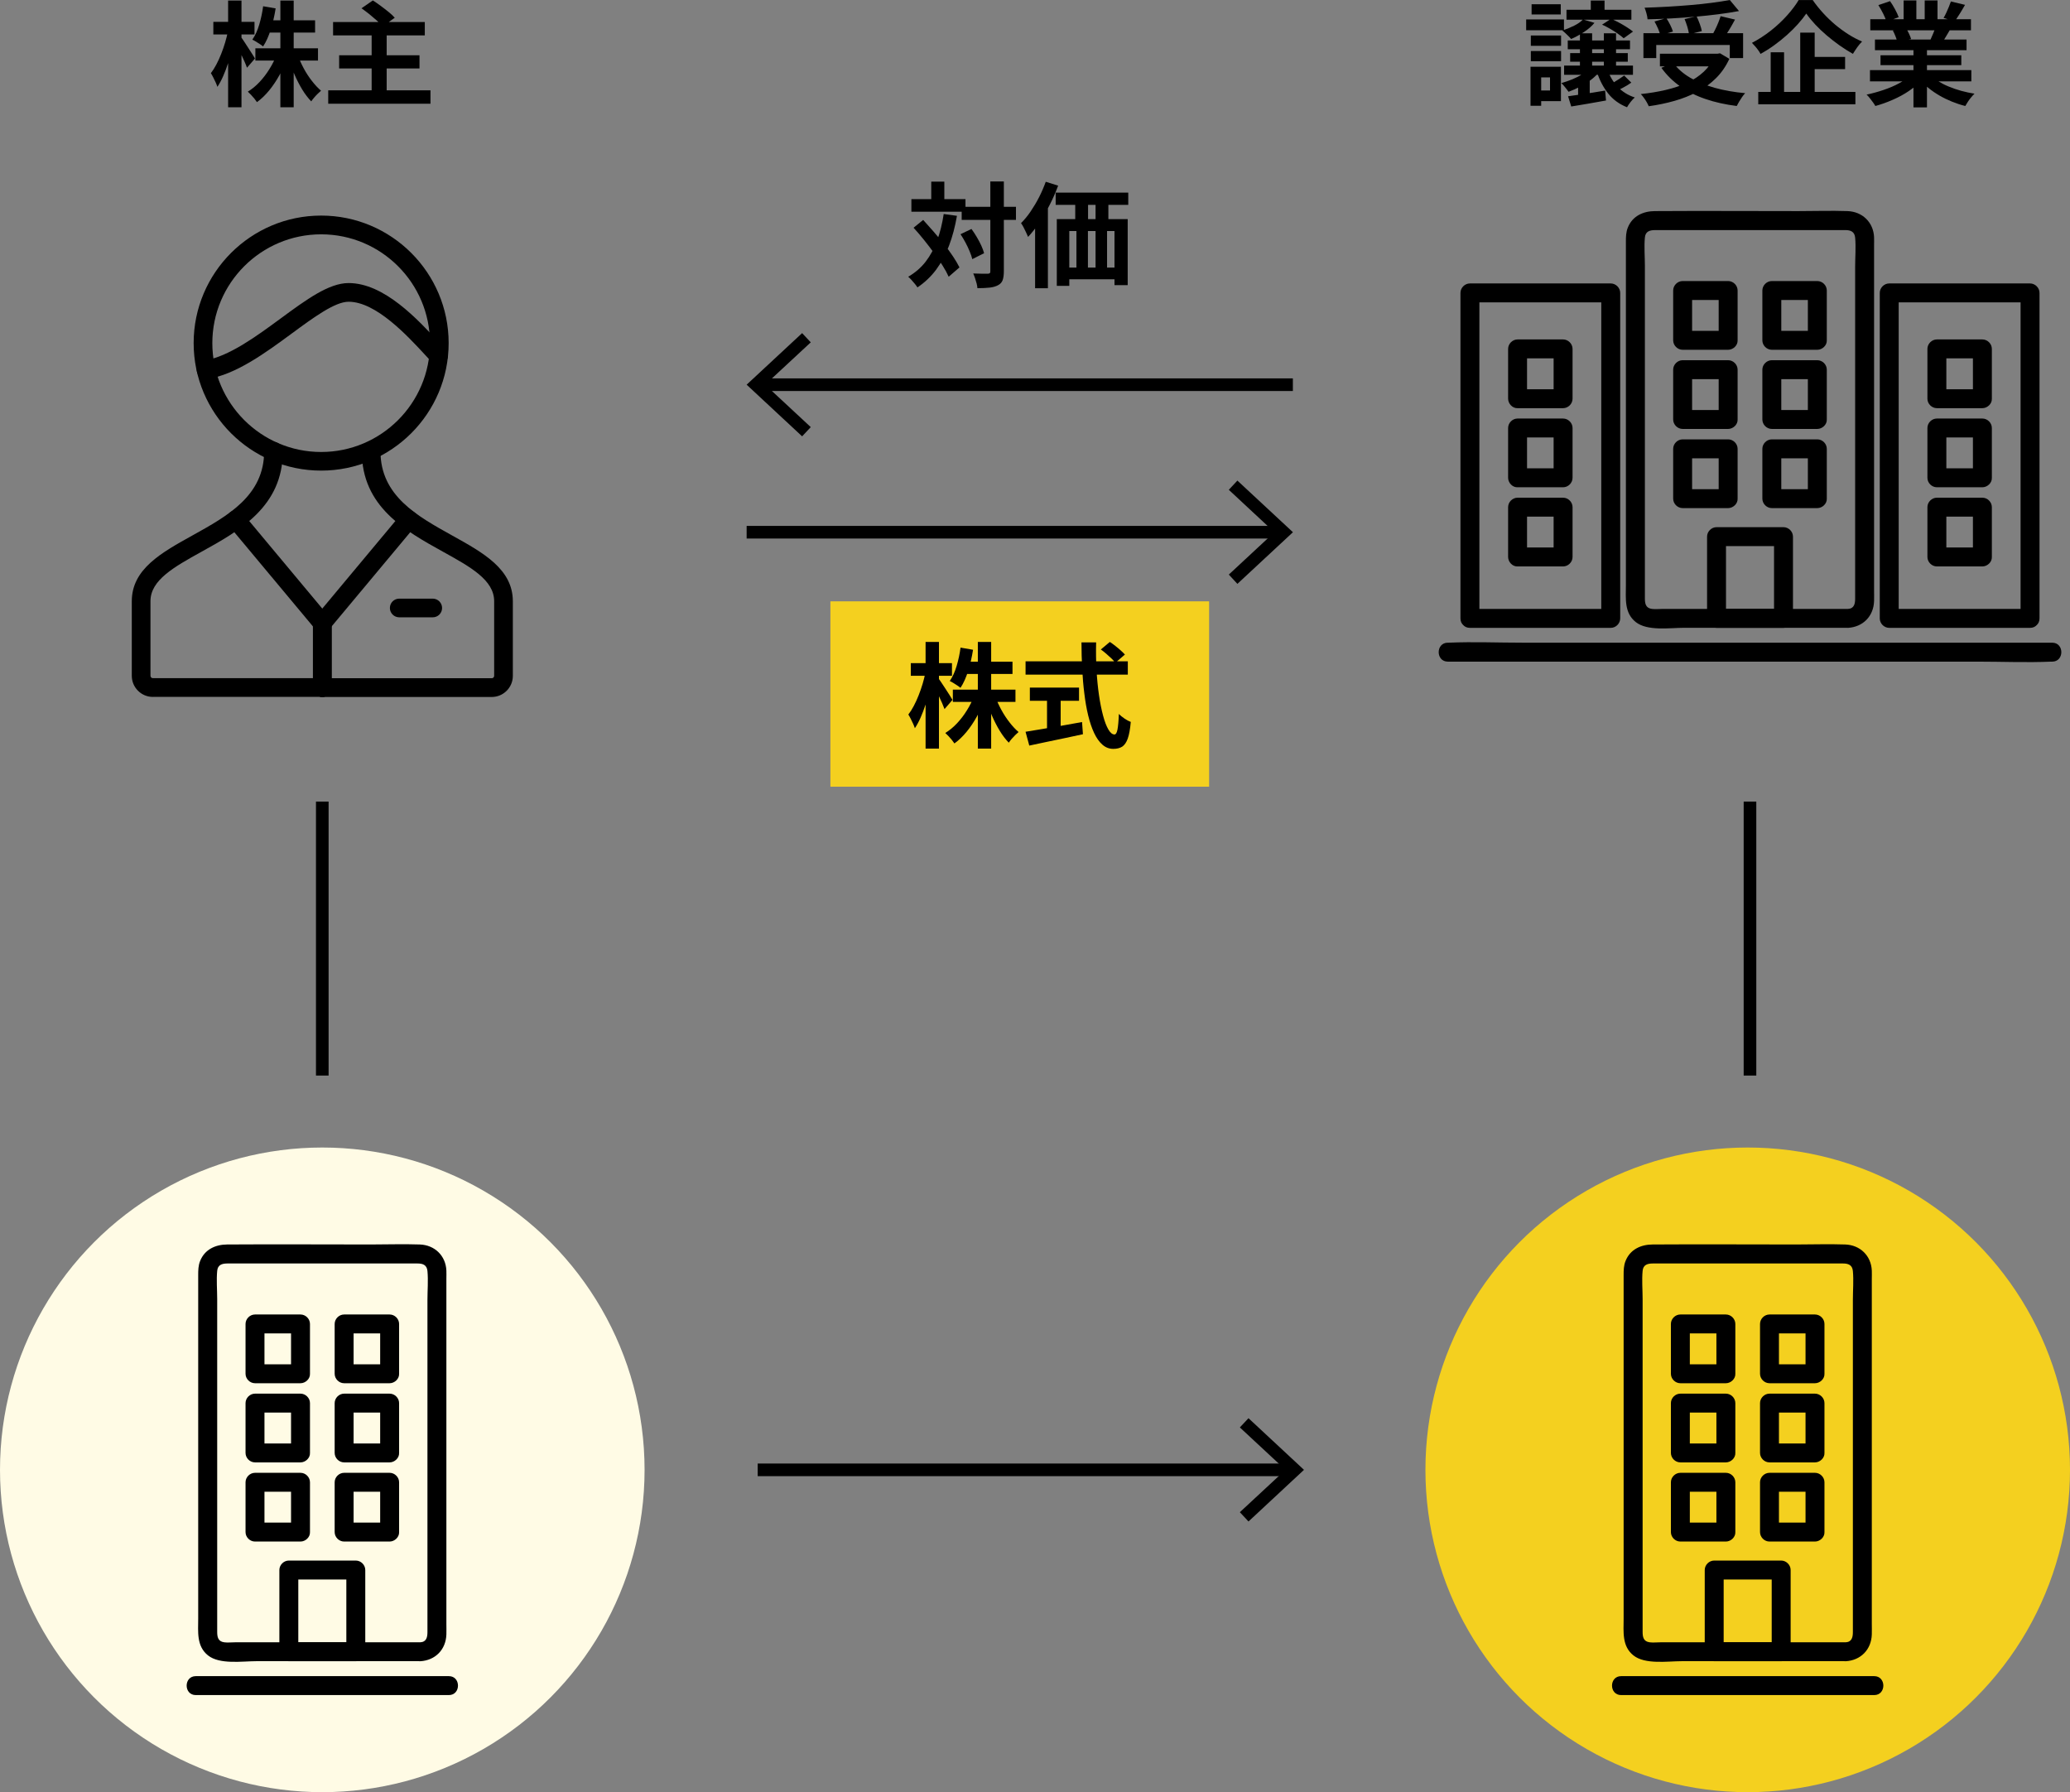 <?xml version="1.0" encoding="UTF-8"?>
<svg id="_レイヤー_2" data-name="レイヤー 2" xmlns="http://www.w3.org/2000/svg" viewBox="0 0 327.95 283.9">
  <rect x="0" y="0" width="327.95" height="283.9" fill="#808080" stroke="none"/>
  <defs>
    <style>
      .cls-1 {
        fill: #fffbe5;
      }

      .cls-2 {
        fill: #f4d01f;
      }
    </style>
  </defs>
  <g id="_レイヤー_1-2" data-name="レイヤー 1">
    <g>
      <rect class="cls-2" x="131.56" y="95.26" width="60" height="29.36"/>
      <circle class="cls-2" cx="276.89" cy="232.84" r="51.06"/>
      <path d="M149.5,33.9l2.11.29c-.3,1.74-.72,3.32-1.26,4.74-.54,1.42-1.22,2.68-2.03,3.78-.82,1.1-1.81,2.04-2.97,2.82-.08-.14-.21-.32-.39-.54s-.36-.43-.55-.64c-.19-.21-.37-.38-.52-.51,1.1-.64,2.03-1.44,2.77-2.4.74-.97,1.35-2.08,1.81-3.34s.81-2.66,1.04-4.19ZM144.39,31.54h8.57v2h-8.57v-2ZM144.73,36.08l1.53-1.24c.53.58,1.07,1.19,1.64,1.84.56.65,1.11,1.31,1.65,1.98s1.01,1.32,1.43,1.95c.42.63.76,1.21,1.03,1.75l-1.71,1.48c-.24-.54-.56-1.13-.97-1.78s-.87-1.32-1.38-2.02c-.51-.7-1.04-1.38-1.58-2.06-.55-.68-1.09-1.31-1.63-1.9ZM147.54,28.77h2.07v4h-2.07v-4ZM152.18,37.1l1.73-.83c.29.4.57.82.84,1.28s.51.9.71,1.34c.2.44.35.84.45,1.22l-1.87.94c-.08-.35-.22-.75-.41-1.21s-.4-.92-.66-1.4c-.25-.48-.52-.92-.79-1.33ZM152.36,32.76h8.6v2.07h-8.6v-2.07ZM156.9,28.75h2.14v14.22c0,.61-.07,1.09-.2,1.43-.13.34-.37.6-.72.78-.35.19-.79.32-1.33.38-.54.06-1.19.09-1.94.09-.01-.22-.05-.46-.12-.74-.07-.28-.16-.56-.25-.84-.1-.28-.19-.53-.29-.75.5.02.97.04,1.4.04h.88c.16,0,.27-.03.33-.08.07-.05.1-.16.1-.31v-14.22Z"/>
      <path d="M165.7,28.8l1.94.61c-.36.98-.79,1.97-1.3,2.97-.5,1-1.05,1.94-1.64,2.82-.59.88-1.19,1.66-1.82,2.33-.07-.17-.17-.39-.3-.67-.13-.28-.26-.55-.41-.84-.15-.28-.29-.51-.41-.67.53-.53,1.04-1.14,1.52-1.85s.93-1.46,1.34-2.26c.41-.8.76-1.62,1.06-2.45ZM163.98,33.83l2.02-2.03.02.02v13.84h-2.03v-11.83ZM167.25,30.51h11.5v1.94h-11.5v-1.94ZM167.43,34.71h11.23v10.46h-2.09v-8.57h-7.16v8.68h-1.98v-10.57ZM168.33,42.39h9.77v1.85h-9.77v-1.85ZM170.35,30.77h2.03v5.35h-2.03v-5.35ZM170.54,36.09h1.82v7.74h-1.82v-7.74ZM173.57,30.75h2.03v5.35h-2.03v-5.35ZM173.57,36.08h1.82v7.74h-1.82v-7.74Z"/>
      <path d="M241.79,3.08h5.99v1.71h-5.99v-1.71ZM242.48,10.57h1.69v6.19h-1.69v-6.19ZM242.53,5.62h4.79v1.64h-4.79v-1.64ZM242.53,8.08h4.79v1.62h-4.79v-1.62ZM242.65.67h4.62v1.62h-4.62V.67ZM243.52,10.57h3.78v5.45h-3.78v-1.69h2.05v-2.07h-2.05v-1.69ZM251.8,10.76l1.66.5c-.36.48-.81.93-1.34,1.34-.53.41-1.11.78-1.74,1.11s-1.25.6-1.87.83c-.08-.12-.2-.27-.33-.44-.14-.17-.28-.35-.42-.52s-.28-.31-.4-.41c.6-.18,1.18-.38,1.75-.61.56-.23,1.08-.49,1.56-.8.47-.31.86-.64,1.14-1ZM250.79,3.08l1.82.54c-.43.53-.99,1.01-1.67,1.46-.68.44-1.36.81-2.03,1.1-.1-.13-.23-.28-.41-.45-.17-.17-.35-.33-.52-.5s-.33-.29-.46-.39c.65-.22,1.27-.47,1.87-.77.6-.3,1.07-.63,1.4-.99ZM247.8,10.39h10.91v1.46h-10.91v-1.46ZM248.18,1.55h10.28v1.57h-10.28v-1.57ZM248.38,6.41h9.86v1.39h-9.86v-1.39ZM248.43,15.25c.77-.1,1.67-.23,2.71-.39,1.04-.16,2.09-.33,3.16-.51l.14,1.57c-.96.18-1.92.35-2.88.51-.96.16-1.84.31-2.63.44l-.5-1.62ZM248.76,8.41h9.13v1.37h-9.13v-1.37ZM250.02,13.07l.94-.94.9.29v3.29h-1.84v-2.65ZM250.31,5.27h1.93v5.94h-1.93v-5.94ZM252.03.09h2.18v2.3h-2.18V.09ZM254.68,11.03c.34,1.02.87,1.92,1.59,2.7.73.78,1.63,1.35,2.73,1.71-.2.17-.43.41-.67.72-.24.31-.43.59-.56.83-1.21-.48-2.21-1.2-2.98-2.17s-1.37-2.11-1.79-3.43l1.67-.36ZM253.81,3.91l1.44-.94c.41.18.83.39,1.26.62s.84.47,1.23.72c.39.25.72.48.98.69l-1.48,1.06c-.25-.23-.57-.47-.95-.74s-.79-.52-1.22-.77-.85-.47-1.26-.65ZM254.1,5.27h1.93v5.94h-1.93v-5.94ZM257.32,11.97l1.13,1.12c-.41.29-.86.56-1.35.82s-.94.47-1.35.64l-.97-1.03c.26-.12.55-.27.85-.45.31-.18.61-.37.91-.57s.56-.38.77-.53Z"/>
      <path d="M271.67,8.51h.45l.38-.07,1.48.88c-.54,1.18-1.24,2.19-2.1,3.05s-1.84,1.58-2.96,2.17-2.33,1.07-3.63,1.44c-1.3.37-2.66.65-4.08.85-.07-.18-.18-.39-.32-.64-.14-.25-.3-.49-.47-.72-.17-.23-.32-.42-.47-.57,1.38-.14,2.69-.36,3.94-.65s2.38-.67,3.4-1.14c1.02-.47,1.9-1.06,2.65-1.76.74-.7,1.32-1.52,1.73-2.48v-.36ZM260.37,5.26h15.79v3.94h-2.11v-2.07h-11.65v2.07h-2.03v-3.94ZM274.05,0l1.46,1.75c-1.02.19-2.12.36-3.3.51-1.18.15-2.41.28-3.67.39-1.27.11-2.54.2-3.81.27-1.27.07-2.51.12-3.71.14-.01-.26-.07-.58-.17-.94s-.2-.66-.3-.9c1.19-.04,2.4-.09,3.65-.16,1.24-.07,2.46-.16,3.65-.26,1.19-.1,2.32-.22,3.38-.36,1.05-.14,2-.28,2.83-.44ZM262.13,3.4l1.87-.52c.22.32.42.68.62,1.08.2.4.34.74.42,1.04l-2,.58c-.06-.3-.18-.65-.36-1.06-.18-.41-.37-.78-.56-1.12ZM262.98,8.51h9.49v2h-9.49v-2ZM265.12,9.99c.67.9,1.56,1.68,2.67,2.33,1.11.65,2.4,1.18,3.87,1.59s3.08.69,4.83.85c-.16.16-.32.36-.49.61s-.33.5-.48.75c-.15.25-.27.47-.37.67-1.8-.23-3.44-.59-4.93-1.1-1.49-.5-2.82-1.17-4-1.99-1.18-.82-2.18-1.81-3.01-2.96l1.89-.76ZM266.88,3.02l1.91-.43c.18.37.35.77.51,1.21s.27.81.32,1.13l-2.03.5c-.04-.32-.12-.71-.26-1.17s-.29-.87-.44-1.24ZM272.59,2.56l2.29.54c-.2.38-.41.76-.63,1.13-.22.37-.43.72-.65,1.05-.22.33-.41.62-.59.87l-1.78-.5c.17-.3.34-.63.51-.98.17-.35.34-.72.49-1.09s.27-.71.37-1.03Z"/>
      <path d="M286.16,2.16c-.37.54-.82,1.1-1.33,1.67s-1.09,1.15-1.72,1.71c-.63.56-1.3,1.1-2,1.61-.7.51-1.43.97-2.19,1.39-.08-.17-.2-.36-.36-.58-.16-.22-.32-.43-.5-.63-.18-.2-.35-.38-.5-.54,1.04-.54,2.04-1.19,3.01-1.95.96-.76,1.82-1.57,2.58-2.42.76-.85,1.37-1.66,1.81-2.41h2.23c.49.71,1.04,1.39,1.64,2.05.6.66,1.24,1.27,1.91,1.84.67.56,1.37,1.07,2.09,1.53.72.46,1.45.84,2.18,1.15-.28.28-.54.58-.78.93s-.47.68-.67,1.02c-.71-.4-1.41-.84-2.12-1.34-.7-.5-1.38-1.03-2.04-1.59-.66-.56-1.27-1.14-1.82-1.73-.55-.59-1.02-1.16-1.4-1.71ZM278.56,14.56h15.39v1.96h-15.39v-1.96ZM280.53,8.28h2.12v7.29h-2.12v-7.29ZM285.21,5.17h2.29v10.44h-2.29V5.17ZM286.29,9.02h6.03v1.93h-6.03v-1.93Z"/>
      <path d="M302.76,11.9l1.71.77c-.56.62-1.25,1.2-2.04,1.74s-1.65,1-2.57,1.4c-.91.4-1.83.73-2.75.98-.1-.18-.22-.38-.39-.6-.16-.22-.33-.44-.5-.66s-.34-.4-.5-.54c.9-.19,1.8-.44,2.69-.74s1.72-.65,2.47-1.06c.76-.41,1.38-.84,1.87-1.3ZM296.26,11.11h16.06v1.78h-16.06v-1.78ZM296.31,3.04h15.95v1.76h-15.95v-1.76ZM297.05,6.26h14.51v1.69h-14.51v-1.69ZM297.59.81l1.85-.63c.26.37.53.8.79,1.29.26.49.46.9.58,1.25l-1.94.72c-.1-.36-.27-.79-.52-1.28s-.5-.94-.76-1.35ZM297.93,8.75h12.8v1.57h-12.8v-1.57ZM299.88,4.84l2.11-.34c.16.25.31.54.46.85.15.32.26.6.33.84l-2.2.38c-.06-.23-.16-.51-.29-.85s-.27-.63-.41-.88ZM301.59.07h2.02v3.82h-2.02V.07ZM303.15,7.11h2.14v9.9h-2.14V7.11ZM305.73,11.84c.37.36.82.7,1.33,1.02.52.32,1.08.61,1.7.86.62.26,1.27.48,1.96.67.69.19,1.39.34,2.1.45-.17.17-.35.36-.53.58-.19.22-.36.46-.52.7-.16.25-.3.47-.41.67-.72-.18-1.42-.41-2.11-.69-.69-.28-1.35-.6-1.97-.96-.62-.36-1.21-.76-1.76-1.21-.55-.44-1.04-.92-1.46-1.42l1.67-.68ZM304.93.07h2.03v3.69h-2.03V.07ZM306.7,4.09l2.29.54c-.25.42-.49.83-.72,1.21-.23.39-.43.72-.61,1l-1.84-.5c.16-.34.32-.71.49-1.12s.3-.79.4-1.12ZM309.07.23l2.25.54c-.28.49-.56.97-.85,1.43-.29.46-.55.85-.79,1.18l-1.76-.54c.14-.24.29-.51.43-.82.14-.31.28-.62.41-.94.13-.32.23-.6.32-.85Z"/>
      <path d="M36.12,4.93l1.15.47c-.12.75-.28,1.51-.47,2.3s-.41,1.55-.66,2.3-.51,1.45-.8,2.1c-.29.65-.59,1.2-.9,1.66-.06-.2-.15-.44-.27-.7-.12-.26-.25-.53-.38-.79-.13-.26-.26-.49-.38-.68.29-.37.57-.82.85-1.34.28-.52.53-1.08.77-1.68.24-.6.45-1.21.64-1.84.19-.62.33-1.22.44-1.78ZM33.8,3.46h6.52v2h-6.52v-2ZM36.14.09h2.12v16.9h-2.12V.09ZM38.16,5.85c.11.13.27.35.48.67.21.31.43.65.67,1.03.24.37.46.72.67,1.04s.34.55.41.68l-1.26,1.46c-.1-.28-.22-.6-.39-.97s-.34-.76-.53-1.15c-.19-.4-.38-.77-.55-1.12-.17-.35-.33-.64-.46-.86l.96-.77ZM43.83,8.66l1.67.5c-.34.95-.75,1.86-1.23,2.75-.49.88-1.03,1.69-1.63,2.42-.6.73-1.24,1.35-1.93,1.85-.11-.17-.25-.36-.42-.57-.17-.21-.35-.41-.53-.6-.18-.19-.35-.35-.5-.49.66-.4,1.28-.91,1.86-1.53.58-.62,1.11-1.31,1.57-2.06.47-.75.85-1.51,1.13-2.28ZM41.69.99l1.98.34c-.18,1.15-.44,2.26-.77,3.34-.34,1.07-.74,1.97-1.22,2.69-.12-.11-.29-.23-.5-.37-.21-.14-.42-.27-.63-.4-.21-.13-.4-.23-.57-.31.44-.64.81-1.43,1.09-2.38.28-.95.49-1.92.62-2.92ZM40.46,7.65h9.92v1.94h-9.92v-1.94ZM42.32,3.22h7.6v1.94h-7.6v-1.94ZM44.42.09h2.11v16.9h-2.11V.09ZM47.19,8.75c.25.71.57,1.41.95,2.12.38.7.81,1.36,1.29,1.97s.95,1.12,1.43,1.53c-.16.13-.33.29-.53.49-.2.19-.39.4-.57.61s-.33.41-.45.59c-.5-.52-.98-1.14-1.43-1.88-.45-.74-.86-1.54-1.23-2.39-.37-.86-.69-1.72-.95-2.58l1.49-.45Z"/>
      <path d="M52,14.31h16.2v2.12h-16.2v-2.12ZM52.77,3.49h14.53v2.12h-14.53v-2.12ZM53.73,8.75h12.73v2.09h-12.73v-2.09ZM57.27,1.31l1.8-1.24c.38.24.79.52,1.23.85.44.32.86.65,1.26.97s.73.63.98.92l-1.93,1.39c-.22-.28-.51-.58-.89-.93-.38-.34-.78-.68-1.21-1.03-.43-.34-.85-.65-1.24-.93ZM58.88,5.33h2.38v10.12h-2.38V5.33Z"/>
      <path d="M146.62,106.53l1.15.47c-.12.74-.28,1.51-.47,2.3-.19.79-.41,1.55-.66,2.3-.25.75-.51,1.45-.8,2.1-.29.65-.59,1.2-.9,1.66-.06-.2-.15-.44-.27-.7-.12-.26-.25-.53-.38-.79s-.26-.49-.38-.68c.29-.37.57-.82.85-1.34.28-.52.53-1.08.77-1.68.24-.6.45-1.21.64-1.84.19-.62.33-1.22.44-1.78ZM144.3,105.05h6.52v2h-6.52v-2ZM146.64,101.69h2.12v16.9h-2.12v-16.9ZM148.66,107.45c.11.13.27.35.48.67s.44.65.68,1.03c.24.37.46.72.67,1.04.2.32.34.55.41.68l-1.26,1.46c-.1-.28-.23-.6-.39-.97-.16-.37-.34-.76-.53-1.15s-.38-.77-.55-1.12c-.17-.35-.33-.64-.46-.86l.95-.77ZM154.33,110.25l1.67.5c-.34.95-.75,1.86-1.23,2.75-.49.88-1.03,1.69-1.63,2.42-.6.73-1.24,1.35-1.93,1.85-.11-.17-.25-.36-.42-.57-.17-.21-.35-.41-.53-.6s-.35-.35-.5-.49c.66-.4,1.28-.91,1.86-1.53.58-.62,1.11-1.31,1.57-2.06.47-.75.85-1.51,1.13-2.28ZM152.18,102.59l1.98.34c-.18,1.15-.44,2.27-.77,3.34-.34,1.07-.74,1.97-1.22,2.69-.12-.11-.29-.23-.5-.37-.21-.14-.42-.27-.63-.4s-.4-.23-.57-.31c.44-.64.81-1.43,1.09-2.38.28-.95.49-1.92.62-2.92ZM150.96,109.25h9.92v1.94h-9.92v-1.94ZM152.81,104.82h7.6v1.94h-7.6v-1.94ZM154.92,101.69h2.11v16.9h-2.11v-16.9ZM157.69,110.34c.25.71.57,1.41.96,2.12.38.7.81,1.36,1.29,1.97.47.61.95,1.12,1.43,1.53-.16.13-.33.29-.53.49s-.39.4-.57.61c-.18.22-.33.41-.45.59-.5-.52-.98-1.14-1.43-1.88-.45-.74-.86-1.54-1.23-2.39-.37-.86-.69-1.72-.95-2.58l1.49-.45Z"/>
      <path d="M162.48,104.76h16.2v2.11h-16.2v-2.11ZM162.48,115.92c.72-.12,1.57-.26,2.55-.42.98-.16,2.02-.34,3.11-.53,1.1-.19,2.19-.39,3.29-.59l.14,1.93c-.98.22-1.98.43-2.99.64s-1.98.41-2.92.61c-.94.2-1.8.38-2.59.55l-.59-2.18ZM163.16,108.92h7.79v2.09h-7.79v-2.09ZM165.88,110.11h2.16v6.1h-2.16v-6.1ZM171.34,101.76h2.32c-.04,1.49-.02,2.94.06,4.36.08,1.42.21,2.74.39,3.98.18,1.24.4,2.32.65,3.26.25.94.53,1.67.84,2.2.31.53.63.79.98.79.2,0,.36-.26.46-.77s.18-1.34.22-2.48c.25.25.55.5.91.74.35.24.68.41.98.52-.1,1.14-.26,2.02-.48,2.64-.22.62-.52,1.04-.88,1.28-.37.23-.84.35-1.41.35-.65,0-1.22-.22-1.73-.67-.5-.44-.94-1.06-1.31-1.85-.37-.79-.68-1.71-.94-2.78s-.46-2.23-.61-3.48c-.16-1.25-.27-2.57-.34-3.93-.07-1.37-.11-2.75-.11-4.14ZM174.41,102.88l1.42-1.19c.28.18.57.39.87.63.31.24.59.48.86.72.27.24.49.46.66.65l-1.53,1.31c-.14-.22-.34-.45-.6-.69-.26-.25-.54-.49-.83-.75-.29-.25-.58-.48-.86-.68Z"/>
      <path d="M292.78,96.46h-29.37c-.55,0-1.15.07-1.69,0-1.01-.13-1.12-.87-1.12-1.68v-52.7c0-1.46-.14-3,0-4.46.09-.97.77-1.16,1.59-1.17,1.09-.01,2.19,0,3.28,0h23.75c1.05,0,2.1-.01,3.14,0,.81,0,1.46.23,1.55,1.19.14,1.5,0,3.08,0,4.59v52.61c0,.77-.14,1.56-1.12,1.62-1.92.12-1.93,3.12,0,3,2.38-.15,4.04-1.85,4.12-4.24.02-.57,0-1.14,0-1.72v-54.63c0-.43.02-.86,0-1.29-.1-2.37-1.86-4.06-4.22-4.14-2.59-.09-5.19,0-7.78,0-7.58,0-15.15-.05-22.73,0-1.85.01-3.55.78-4.28,2.6-.3.74-.31,1.48-.31,2.25v54.43c0,2.08-.29,4.35,1.56,5.82s5.41.91,7.65.91c8.05,0,16.1,0,24.15,0h1.82c1.93,0,1.93-3,0-3Z"/>
      <path d="M282.56,96.46h-10.61l1.5,1.5v-12.95l-1.5,1.5h10.61l-1.5-1.5v12.95c0,1.93,3,1.93,3,0v-12.95c0-.81-.69-1.5-1.5-1.5h-10.61c-.81,0-1.5.69-1.5,1.5v12.95c0,.81.69,1.5,1.5,1.5h10.61c1.93,0,1.93-3,0-3Z"/>
      <path d="M273.79,77.49h-7.21l1.5,1.5v-7.89l-1.5,1.5h7.21l-1.5-1.5v7.89c0,.78.69,1.54,1.5,1.5s1.5-.66,1.5-1.5v-7.89c0-.81-.69-1.5-1.5-1.5h-7.21c-.81,0-1.5.69-1.5,1.5v7.89c0,.81.69,1.5,1.5,1.5h7.21c.78,0,1.54-.69,1.5-1.5s-.66-1.5-1.5-1.5Z"/>
      <path d="M273.79,64.95h-7.21l1.5,1.5v-7.89l-1.5,1.5h7.21l-1.5-1.5v7.89c0,.78.69,1.54,1.5,1.5s1.5-.66,1.5-1.5v-7.89c0-.81-.69-1.5-1.5-1.5h-7.21c-.81,0-1.5.69-1.5,1.5v7.89c0,.81.69,1.5,1.5,1.5h7.21c.78,0,1.54-.69,1.5-1.5s-.66-1.5-1.5-1.5Z"/>
      <path d="M273.79,52.41h-7.21l1.5,1.5v-7.89l-1.5,1.5h7.21l-1.5-1.5v7.89c0,.78.69,1.54,1.5,1.5s1.5-.66,1.5-1.5v-7.89c0-.81-.69-1.5-1.5-1.5h-7.21c-.81,0-1.5.69-1.5,1.5v7.89c0,.81.69,1.5,1.5,1.5h7.21c.78,0,1.54-.69,1.5-1.5s-.66-1.5-1.5-1.5Z"/>
      <path d="M287.92,77.49h-7.21l1.5,1.5v-7.89l-1.5,1.5h7.21l-1.5-1.5v7.89c0,.78.69,1.54,1.5,1.5s1.5-.66,1.5-1.5v-7.89c0-.81-.69-1.5-1.5-1.5h-7.21c-.81,0-1.5.69-1.5,1.5v7.89c0,.81.69,1.5,1.5,1.5h7.21c.78,0,1.54-.69,1.5-1.5s-.66-1.5-1.5-1.5Z"/>
      <path d="M287.92,64.95h-7.21l1.5,1.5v-7.89l-1.5,1.5h7.21l-1.5-1.5v7.89c0,.78.69,1.54,1.5,1.5s1.5-.66,1.5-1.5v-7.89c0-.81-.69-1.5-1.5-1.5h-7.21c-.81,0-1.5.69-1.5,1.5v7.89c0,.81.69,1.5,1.5,1.5h7.21c.78,0,1.54-.69,1.5-1.5s-.66-1.5-1.5-1.5Z"/>
      <path d="M287.92,52.41h-7.21l1.5,1.5v-7.89l-1.5,1.5h7.21l-1.5-1.5v7.89c0,.78.69,1.54,1.5,1.5s1.5-.66,1.5-1.5v-7.89c0-.81-.69-1.5-1.5-1.5h-7.21c-.81,0-1.5.69-1.5,1.5v7.89c0,.81.69,1.5,1.5,1.5h7.21c.78,0,1.54-.69,1.5-1.5s-.66-1.5-1.5-1.5Z"/>
      <path d="M314.07,86.73h-7.21l1.5,1.5v-7.89l-1.5,1.5h7.21l-1.5-1.5v7.89c0,.78.69,1.54,1.5,1.5s1.5-.66,1.5-1.5v-7.89c0-.81-.69-1.5-1.5-1.5h-7.21c-.81,0-1.5.69-1.5,1.5v7.89c0,.81.69,1.5,1.5,1.5h7.21c.78,0,1.54-.69,1.5-1.5s-.66-1.5-1.5-1.5Z"/>
      <path d="M314.07,74.19h-7.21l1.5,1.5v-7.89l-1.5,1.5h7.21l-1.5-1.5v7.89c0,.78.69,1.54,1.5,1.5s1.5-.66,1.5-1.5v-7.89c0-.81-.69-1.5-1.5-1.5h-7.21c-.81,0-1.5.69-1.5,1.5v7.89c0,.81.69,1.5,1.5,1.5h7.21c.78,0,1.54-.69,1.5-1.5s-.66-1.5-1.5-1.5Z"/>
      <path d="M321.62,96.46h-22.31l1.5,1.5v-51.56l-1.5,1.5h22.31l-1.5-1.5v51.56c0,1.93,3,1.93,3,0v-51.56c0-.81-.69-1.5-1.5-1.5h-22.31c-.81,0-1.5.69-1.5,1.5v51.56c0,.81.69,1.5,1.5,1.5h22.31c1.93,0,1.93-3,0-3Z"/>
      <path d="M314.07,61.66h-7.21l1.5,1.5v-7.89l-1.5,1.5h7.21l-1.5-1.5v7.89c0,.78.69,1.54,1.5,1.5s1.5-.66,1.5-1.5v-7.89c0-.81-.69-1.5-1.5-1.5h-7.21c-.81,0-1.5.69-1.5,1.5v7.89c0,.81.69,1.5,1.5,1.5h7.21c.78,0,1.54-.69,1.5-1.5s-.66-1.5-1.5-1.5Z"/>
      <path d="M240.43,89.73h7.21c.81,0,1.5-.69,1.5-1.5v-7.89c0-.81-.69-1.5-1.5-1.5h-7.21c-.81,0-1.5.69-1.5,1.5v7.89c0,.78.69,1.54,1.5,1.5s1.5-.66,1.5-1.5v-7.89l-1.5,1.5h7.21l-1.5-1.5v7.89l1.5-1.5h-7.21c-.78,0-1.54.69-1.5,1.5s.66,1.5,1.5,1.5Z"/>
      <path d="M240.43,77.19h7.21c.81,0,1.5-.69,1.5-1.5v-7.89c0-.81-.69-1.5-1.5-1.5h-7.21c-.81,0-1.5.69-1.5,1.5v7.89c0,.78.69,1.54,1.5,1.5s1.5-.66,1.5-1.5v-7.89l-1.5,1.5h7.21l-1.5-1.5v7.89l1.5-1.5h-7.21c-.78,0-1.54.69-1.5,1.5s.66,1.5,1.5,1.5Z"/>
      <path d="M232.88,99.46h22.31c.81,0,1.5-.69,1.5-1.5v-51.56c0-.81-.69-1.5-1.5-1.5h-22.31c-.81,0-1.5.69-1.5,1.5v51.56c0,1.93,3,1.93,3,0v-51.56l-1.5,1.5h22.31l-1.5-1.5v51.56l1.5-1.5h-22.31c-1.93,0-1.93,3,0,3Z"/>
      <path d="M240.43,64.66h7.21c.81,0,1.5-.69,1.5-1.5v-7.89c0-.81-.69-1.5-1.5-1.5h-7.21c-.81,0-1.5.69-1.5,1.5v7.89c0,.78.69,1.54,1.5,1.5s1.5-.66,1.5-1.5v-7.89l-1.5,1.5h7.21l-1.5-1.5v7.89l1.5-1.5h-7.21c-.78,0-1.54.69-1.5,1.5s.66,1.5,1.5,1.5Z"/>
      <path d="M229.38,104.81h83.97c3.86,0,7.76.17,11.61,0,.06,0,.11,0,.17,0,1.93,0,1.93-3,0-3h-83.97c-3.86,0-7.76-.17-11.61,0-.06,0-.11,0-.17,0-1.93,0-1.93,3,0,3h0Z"/>
      <path d="M292.42,260.16h-29.37c-.55,0-1.15.07-1.69,0-1.01-.13-1.12-.87-1.12-1.68v-52.7c0-1.46-.14-3,0-4.46.09-.97.77-1.16,1.59-1.17,1.09-.01,2.19,0,3.28,0h23.75c1.05,0,2.1-.01,3.14,0,.81,0,1.46.23,1.55,1.19.14,1.5,0,3.08,0,4.59v52.61c0,.77-.14,1.56-1.12,1.62-1.92.12-1.93,3.12,0,3,2.38-.15,4.04-1.85,4.12-4.24.02-.57,0-1.14,0-1.72v-54.63c0-.43.02-.86,0-1.29-.1-2.37-1.86-4.06-4.22-4.14-2.59-.09-5.19,0-7.78,0-7.58,0-15.15-.05-22.73,0-1.85.01-3.55.78-4.28,2.6-.3.74-.31,1.48-.31,2.25v54.43c0,2.08-.29,4.35,1.56,5.82s5.41.91,7.65.91h25.97c1.93,0,1.93-3,0-3Z"/>
      <path d="M282.19,260.16h-10.61l1.5,1.5v-12.95l-1.5,1.5h10.61l-1.5-1.5v12.95c0,1.93,3,1.93,3,0v-12.95c0-.81-.69-1.5-1.5-1.5h-10.61c-.81,0-1.5.69-1.5,1.5v12.95c0,.81.69,1.5,1.5,1.5h10.61c1.93,0,1.93-3,0-3Z"/>
      <path d="M273.43,241.2h-7.21l1.5,1.5v-7.89l-1.5,1.5h7.21l-1.5-1.5v7.89c0,.78.69,1.54,1.5,1.5s1.5-.66,1.5-1.5v-7.89c0-.81-.69-1.5-1.5-1.5h-7.21c-.81,0-1.5.69-1.5,1.5v7.89c0,.81.69,1.5,1.5,1.5h7.21c.78,0,1.54-.69,1.5-1.5s-.66-1.5-1.5-1.5Z"/>
      <path d="M273.43,228.66h-7.21l1.5,1.5v-7.89l-1.5,1.5h7.21l-1.5-1.5v7.89c0,.78.69,1.54,1.5,1.5s1.5-.66,1.5-1.5v-7.89c0-.81-.69-1.5-1.5-1.5h-7.21c-.81,0-1.5.69-1.5,1.5v7.89c0,.81.69,1.5,1.5,1.5h7.21c.78,0,1.54-.69,1.5-1.5s-.66-1.5-1.5-1.5Z"/>
      <path d="M273.43,216.12h-7.21l1.5,1.5v-7.89l-1.5,1.5h7.21l-1.5-1.5v7.89c0,.78.69,1.54,1.5,1.5s1.5-.66,1.5-1.5v-7.89c0-.81-.69-1.5-1.5-1.5h-7.21c-.81,0-1.5.69-1.5,1.5v7.89c0,.81.69,1.5,1.5,1.5h7.21c.78,0,1.54-.69,1.5-1.5s-.66-1.5-1.5-1.5Z"/>
      <path d="M287.55,241.2h-7.21l1.5,1.5v-7.89l-1.5,1.5h7.21l-1.5-1.5v7.89c0,.78.69,1.54,1.5,1.5s1.5-.66,1.5-1.5v-7.89c0-.81-.69-1.5-1.5-1.5h-7.21c-.81,0-1.5.69-1.5,1.5v7.89c0,.81.69,1.5,1.5,1.5h7.21c.78,0,1.54-.69,1.5-1.5s-.66-1.5-1.5-1.5Z"/>
      <path d="M287.55,228.66h-7.21l1.5,1.5v-7.89l-1.5,1.5h7.21l-1.5-1.5v7.89c0,.78.69,1.54,1.5,1.5s1.5-.66,1.5-1.5v-7.89c0-.81-.69-1.5-1.5-1.5h-7.21c-.81,0-1.5.69-1.5,1.5v7.89c0,.81.69,1.5,1.5,1.5h7.21c.78,0,1.54-.69,1.5-1.5s-.66-1.5-1.5-1.5Z"/>
      <path d="M287.55,216.12h-7.21l1.5,1.5v-7.89l-1.5,1.5h7.21l-1.5-1.5v7.89c0,.78.69,1.54,1.5,1.5s1.5-.66,1.5-1.5v-7.89c0-.81-.69-1.5-1.5-1.5h-7.21c-.81,0-1.5.69-1.5,1.5v7.89c0,.81.69,1.5,1.5,1.5h7.21c.78,0,1.54-.69,1.5-1.5s-.66-1.5-1.5-1.5Z"/>
      <path d="M256.84,268.52h40.09c1.93,0,1.93-3,0-3h-40.09c-1.93,0-1.93,3,0,3h0Z"/>
      <circle class="cls-1" cx="51.06" cy="232.84" r="51.06"/>
      <path d="M66.59,260.16h-29.37c-.55,0-1.15.07-1.69,0-1.01-.13-1.12-.87-1.12-1.68v-52.7c0-1.46-.14-3,0-4.46.09-.97.77-1.16,1.59-1.17,1.09-.01,2.19,0,3.28,0h23.75c1.05,0,2.1-.01,3.14,0,.81,0,1.46.23,1.55,1.19.14,1.5,0,3.08,0,4.59v52.61c0,.77-.14,1.56-1.12,1.62-1.92.12-1.93,3.12,0,3,2.38-.15,4.04-1.85,4.12-4.24.02-.57,0-1.14,0-1.72v-54.63c0-.43.02-.86,0-1.29-.1-2.37-1.86-4.06-4.22-4.14-2.59-.09-5.19,0-7.78,0-7.58,0-15.15-.05-22.73,0-1.85.01-3.55.78-4.28,2.6-.3.74-.31,1.48-.31,2.25v54.43c0,2.08-.29,4.35,1.56,5.82s5.41.91,7.65.91h25.97c1.93,0,1.93-3,0-3Z"/>
      <path d="M56.37,260.16h-10.61l1.5,1.5v-12.95l-1.5,1.5h10.61l-1.5-1.5v12.95c0,1.93,3,1.93,3,0v-12.95c0-.81-.69-1.5-1.5-1.5h-10.61c-.81,0-1.5.69-1.5,1.5v12.95c0,.81.69,1.5,1.5,1.5h10.61c1.93,0,1.93-3,0-3Z"/>
      <path d="M47.61,241.2h-7.21l1.5,1.5v-7.89l-1.5,1.5h7.21l-1.5-1.5v7.89c0,.78.69,1.54,1.5,1.5s1.5-.66,1.5-1.5v-7.89c0-.81-.69-1.5-1.5-1.5h-7.21c-.81,0-1.5.69-1.5,1.5v7.89c0,.81.69,1.5,1.5,1.5h7.21c.78,0,1.54-.69,1.5-1.5s-.66-1.5-1.5-1.5Z"/>
      <path d="M47.61,228.66h-7.21l1.5,1.5v-7.89l-1.5,1.5h7.21l-1.5-1.5v7.89c0,.78.69,1.54,1.5,1.5s1.5-.66,1.5-1.5v-7.89c0-.81-.69-1.5-1.5-1.5h-7.21c-.81,0-1.5.69-1.5,1.5v7.89c0,.81.69,1.5,1.5,1.5h7.21c.78,0,1.54-.69,1.5-1.5s-.66-1.5-1.5-1.5Z"/>
      <path d="M47.61,216.12h-7.21l1.5,1.5v-7.89l-1.5,1.5h7.21l-1.5-1.5v7.89c0,.78.69,1.54,1.5,1.5s1.5-.66,1.5-1.5v-7.89c0-.81-.69-1.5-1.5-1.5h-7.21c-.81,0-1.5.69-1.5,1.5v7.89c0,.81.69,1.5,1.5,1.5h7.21c.78,0,1.54-.69,1.5-1.5s-.66-1.5-1.5-1.5Z"/>
      <path d="M61.73,241.2h-7.21l1.5,1.5v-7.89l-1.5,1.5h7.21l-1.5-1.5v7.89c0,.78.69,1.54,1.5,1.5s1.5-.66,1.5-1.5v-7.89c0-.81-.69-1.5-1.5-1.5h-7.21c-.81,0-1.5.69-1.5,1.5v7.89c0,.81.69,1.5,1.5,1.5h7.21c.78,0,1.54-.69,1.5-1.5s-.66-1.5-1.5-1.5Z"/>
      <path d="M61.73,228.66h-7.21l1.5,1.5v-7.89l-1.5,1.5h7.21l-1.5-1.5v7.89c0,.78.69,1.54,1.5,1.5s1.5-.66,1.5-1.5v-7.89c0-.81-.69-1.5-1.5-1.5h-7.21c-.81,0-1.5.69-1.5,1.5v7.89c0,.81.69,1.5,1.5,1.5h7.21c.78,0,1.54-.69,1.5-1.5s-.66-1.5-1.5-1.5Z"/>
      <path d="M61.73,216.12h-7.21l1.5,1.5v-7.89l-1.5,1.5h7.21l-1.5-1.5v7.89c0,.78.69,1.54,1.5,1.5s1.5-.66,1.5-1.5v-7.89c0-.81-.69-1.5-1.5-1.5h-7.21c-.81,0-1.5.69-1.5,1.5v7.89c0,.81.69,1.5,1.5,1.5h7.21c.78,0,1.54-.69,1.5-1.5s-.66-1.5-1.5-1.5Z"/>
      <path d="M31.02,268.52h40.09c1.93,0,1.93-3,0-3H31.02c-1.93,0-1.93,3,0,3h0Z"/>
      <rect x="120.45" y="59.94" width="84.38" height="2"/>
      <polygon points="127.08 52.77 128.45 54.23 121.22 60.94 128.45 67.66 127.08 69.12 118.29 60.94 127.08 52.77"/>
      <rect x="120.04" y="231.84" width="84.38" height="2"/>
      <polygon points="197.8 241.02 196.43 239.55 203.66 232.84 196.43 226.12 197.8 224.66 206.59 232.84 197.8 241.02"/>
      <rect x="276.25" y="126.98" width="2" height="43.4"/>
      <rect x="50.06" y="126.98" width="2" height="43.4"/>
      <rect x="118.29" y="83.31" width="84.38" height="2"/>
      <polygon points="196.04 92.49 194.68 91.02 201.9 84.31 194.68 77.59 196.04 76.13 204.84 84.31 196.04 92.49"/>
      <path d="M50.88,74.55c-11.14,0-20.2-9.06-20.2-20.2s9.06-20.2,20.2-20.2,20.2,9.06,20.2,20.2-9.06,20.2-20.2,20.2ZM50.88,37.12c-9.51,0-17.24,7.73-17.24,17.24s7.73,17.24,17.24,17.24,17.24-7.73,17.24-17.24-7.73-17.24-17.24-17.24Z"/>
      <path d="M50.88,74.05c-10.86,0-19.7-8.84-19.7-19.7s8.84-19.7,19.7-19.7,19.7,8.84,19.7,19.7-8.84,19.7-19.7,19.7ZM50.88,36.62c-9.78,0-17.74,7.96-17.74,17.74s7.96,17.74,17.74,17.74,17.74-7.96,17.74-17.74-7.96-17.74-17.74-17.74Z"/>
      <path d="M32.64,60.04c-.73,0-1.34-.52-1.46-1.24-.06-.39.03-.78.26-1.1s.57-.53.96-.59c3.83-.61,8.2-3.82,12.05-6.65,4.11-3.02,7.65-5.62,10.78-5.62,5.64,0,10.93,5.73,14.43,9.52.32.35.62.67.9.97.56.59.53,1.53-.06,2.09-.28.26-.63.4-1.01.4-.41,0-.8-.17-1.08-.46-.29-.31-.59-.64-.92-.99-2.96-3.21-7.92-8.57-12.26-8.57-2.16,0-5.5,2.45-9.03,5.05-4.12,3.03-8.8,6.47-13.33,7.19-.08.01-.16.02-.24.02Z"/>
      <path d="M32.64,59.54c-.47,0-.89-.34-.96-.82-.09-.53.28-1.03.81-1.12,3.95-.63,8.37-3.88,12.26-6.75,4.03-2.97,7.52-5.53,10.48-5.53,5.42,0,10.62,5.63,14.07,9.36.32.35.62.67.91.97.37.39.35,1.01-.04,1.38-.39.37-1.01.35-1.38-.04-.29-.3-.59-.64-.92-.99-3.02-3.27-8.07-8.73-12.63-8.73-2.32,0-5.73,2.5-9.33,5.15-4.08,3-8.7,6.39-13.11,7.1-.05,0-.1.01-.16.01Z"/>
      <path d="M24.22,110.4c-1.84,0-3.34-1.5-3.34-3.34v-11.82c0-5.09,4.67-7.68,9.61-10.42,5.59-3.1,11.36-6.3,11.36-13.34,0-.81.66-1.48,1.48-1.48s1.48.66,1.48,1.48c0,8.78-6.84,12.58-12.88,15.92-4.34,2.41-8.09,4.48-8.09,7.83v11.82c0,.21.17.38.38.38h26.84c.81,0,1.48.66,1.48,1.48s-.66,1.48-1.48,1.48h-26.84Z"/>
      <path d="M51.06,109.9h-26.85c-1.56,0-2.84-1.27-2.84-2.84v-11.82c0-4.8,4.54-7.31,9.35-9.98,5.71-3.17,11.62-6.44,11.62-13.78,0-.54.44-.98.98-.98s.98.44.98.98c0,8.49-6.71,12.21-12.63,15.49-4.48,2.48-8.35,4.63-8.35,8.27v11.82c0,.49.4.88.88.88h26.85c.54,0,.98.44.98.98s-.44.98-.98.98Z"/>
      <path d="M51.06,110.4c-.81,0-1.48-.66-1.48-1.48v-10.22c0-.81.66-1.48,1.48-1.48s1.48.66,1.48,1.48v10.22c0,.81-.66,1.48-1.48,1.48Z"/>
      <path d="M51.06,109.9c-.54,0-.98-.44-.98-.98v-10.22c0-.54.44-.98.98-.98s.98.44.98.98v10.22c0,.54-.44.98-.98.98Z"/>
      <path d="M51.06,100.18c-.44,0-.85-.19-1.13-.53l-13.68-16.39c-.25-.3-.37-.69-.34-1.08.04-.39.22-.75.52-1,.26-.22.6-.34.95-.34.44,0,.85.19,1.13.53l13.68,16.39c.25.3.37.69.34,1.08s-.22.75-.52,1c-.26.22-.6.34-.95.34Z"/>
      <path d="M51.06,99.68c-.28,0-.56-.12-.75-.35l-13.68-16.39c-.35-.41-.29-1.03.12-1.38.41-.35,1.03-.29,1.38.12l13.68,16.39c.35.41.29,1.03-.12,1.38-.18.15-.4.23-.63.23Z"/>
      <path d="M51.06,110.4c-.81,0-1.48-.66-1.48-1.48s.66-1.48,1.48-1.48h26.85c.21,0,.38-.17.38-.38v-11.82c0-3.35-3.75-5.43-8.09-7.83-6.04-3.35-12.88-7.14-12.88-15.92,0-.81.66-1.48,1.48-1.48s1.48.66,1.48,1.48c0,7.04,5.78,10.24,11.36,13.34,4.94,2.74,9.61,5.33,9.61,10.42v11.82c0,1.84-1.5,3.34-3.34,3.34h-26.85Z"/>
      <path d="M77.91,109.9h-26.85c-.54,0-.98-.44-.98-.98s.44-.98.98-.98h26.85c.49,0,.88-.4.88-.88v-11.82c0-3.65-3.87-5.79-8.35-8.27-5.92-3.28-12.63-7-12.63-15.49,0-.54.44-.98.98-.98s.98.44.98.98c0,7.34,5.91,10.61,11.62,13.78,4.81,2.67,9.35,5.18,9.35,9.98v11.82c0,1.56-1.27,2.84-2.84,2.84Z"/>
      <path d="M51.06,110.4c-.81,0-1.48-.66-1.48-1.48v-10.22c0-.81.66-1.48,1.48-1.48s1.48.66,1.48,1.48v10.22c0,.81-.66,1.48-1.48,1.48Z"/>
      <path d="M51.06,109.9c-.54,0-.98-.44-.98-.98v-10.22c0-.54.44-.98.98-.98s.98.44.98.98v10.22c0,.54-.44.98-.98.98Z"/>
      <path d="M51.06,100.18c-.35,0-.68-.12-.95-.34-.3-.25-.49-.61-.52-1-.04-.39.08-.78.34-1.08l13.68-16.39c.28-.34.69-.53,1.13-.53.35,0,.68.12.95.34.3.25.49.61.52,1,.04.39-.08.78-.34,1.08l-13.68,16.39c-.28.34-.69.53-1.13.53Z"/>
      <path d="M51.06,99.68c-.22,0-.44-.07-.63-.23-.41-.35-.47-.96-.12-1.38l13.68-16.39c.35-.41.96-.47,1.38-.12.41.35.47.96.12,1.38l-13.68,16.39c-.19.23-.47.35-.75.35Z"/>
      <path d="M63.25,97.79c-.81,0-1.48-.66-1.48-1.48s.66-1.48,1.48-1.48h5.31c.81,0,1.48.66,1.48,1.48s-.66,1.48-1.48,1.48h-5.31Z"/>
      <path d="M68.56,97.29h-5.31c-.54,0-.98-.44-.98-.98s.44-.98.98-.98h5.31c.54,0,.98.44.98.98s-.44.98-.98.98Z"/>
    </g>
  </g>
</svg>
